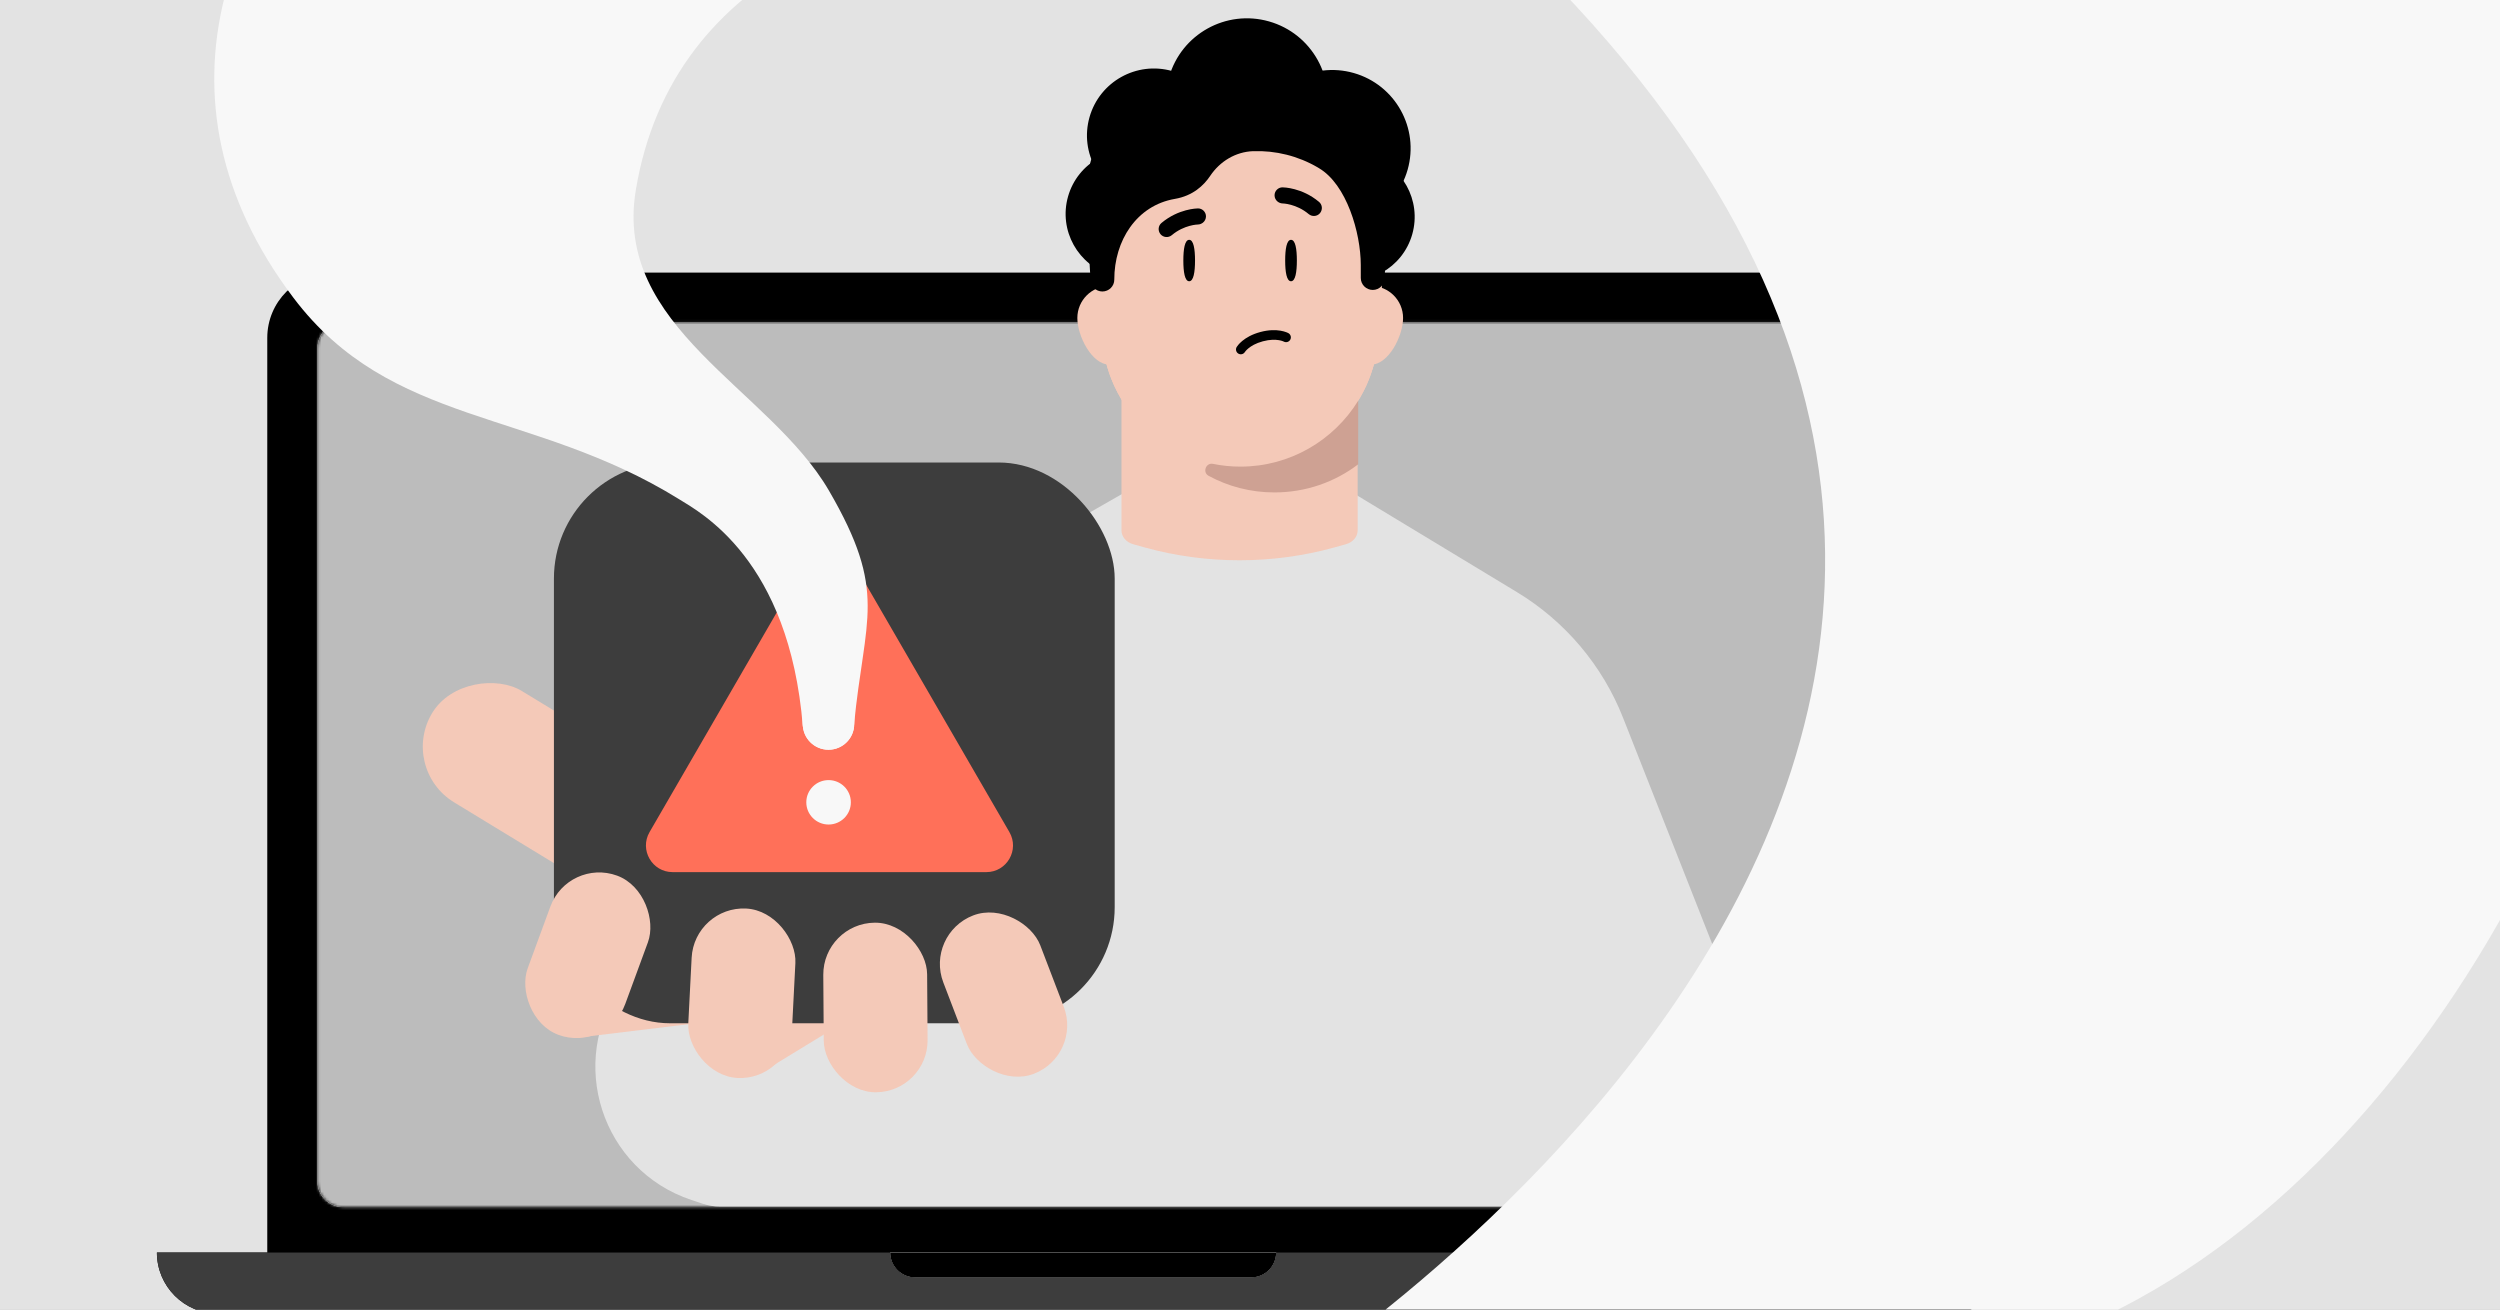 <svg fill="none" height="495" viewBox="0 0 945 495" width="945" xmlns="http://www.w3.org/2000/svg" xmlns:xlink="http://www.w3.org/1999/xlink"><rect x="0" y="0" width="945" height="495" fill="#808080" stroke="none"/><clipPath id="clip0_12209_24"><path d="M0 0H945V495H0Z"/></clipPath><clipPath id="clip1_12209_24"><path d="M-1.911 0H945V495.55H-1.911Z"/></clipPath><mask id="mask0_12209_24" height="336" maskUnits="userSpaceOnUse" width="579" x="120" y="121"><path d="M689.17 121.93H129.718C124.372 121.93 120.039 126.263 120.039 131.609V446.57C120.039 451.916 124.372 456.249 129.718 456.249H689.17C694.516 456.249 698.849 451.916 698.849 446.57V131.609C698.849 126.263 694.516 121.93 689.17 121.93Z" fill="#ffffff"/></mask><mask height="393" maskUnits="userSpaceOnUse" width="680" x="19" y="64"><path d="M19.395 64.534H698.543V456.295H19.395Z" fill="#95d1f9"/></mask><g clip-path="url(#clip0_12209_24)"><path d="M0 0H945V495H0Z" fill="#f8f8f8"/><g clip-path="url(#clip1_12209_24)"><path d="M0 0H946.911V495.55H0Z" fill="#e3e3e3" transform="matrix(1 0 0 1 -1.911 0)"/><path d="M717.843 473.462V127.701C717.843 114.085 706.806 103.047 693.196 103.047H125.682C112.066 103.047 101.028 114.085 101.028 127.701V473.462H59.308C59.308 486.228 69.656 496.576 82.422 496.576H736.449C742.832 496.576 748.609 493.991 752.797 489.803 756.978 485.622 759.563 479.845 759.563 473.462H717.843ZM120.03 131.603C120.03 126.265 124.365 121.931 129.709 121.931H689.162C694.507 121.931 698.841 126.265 698.841 131.603V446.571C698.841 451.916 694.507 456.25 689.162 456.25H129.709C124.365 456.25 120.03 451.916 120.03 446.571V131.603ZM479.631 480.103C477.931 481.803 475.583 482.856 472.99 482.856H345.881C340.696 482.856 336.488 478.647 336.488 473.462H482.384C482.384 476.054 481.331 478.403 479.631 480.103Z" fill="#000000"/><path d="M689.161 121.932H129.708C124.363 121.932 120.029 126.265 120.029 131.611V446.572C120.029 451.918 124.363 456.251 129.708 456.251H689.161C694.506 456.251 698.84 451.918 698.84 446.572V131.611C698.84 126.265 694.506 121.932 689.161 121.932Z" fill="#bcbcbc"/><path d="M482.384 473.461C482.384 476.054 481.332 478.402 479.631 480.102 477.931 481.802 475.583 482.855 472.99 482.855H345.881C340.697 482.855 336.488 478.646 336.488 473.461H482.384Z" fill="#bcbcbc"/><path d="M482.384 473.461C482.384 476.054 481.332 478.402 479.631 480.102 477.931 481.802 475.583 482.855 472.99 482.855H345.881C340.697 482.855 336.488 478.646 336.488 473.461H482.384Z" fill="#000000"/><path d="M689.17 121.93H129.718C124.372 121.93 120.039 126.263 120.039 131.609V446.57C120.039 451.916 124.372 456.249 129.718 456.249H689.17C694.516 456.249 698.849 451.916 698.849 446.57V131.609C698.849 126.263 694.516 121.93 689.17 121.93Z" fill="#000000"/><path clip-rule="evenodd" d="M717.844 473.461V473.463H759.563C759.563 479.846 756.978 485.623 752.797 489.804 748.609 493.992 742.833 496.577 736.45 496.577H82.422C69.656 496.577 59.308 486.229 59.308 473.463H101.028V473.461H717.844ZM472.99 482.857C475.583 482.857 477.931 481.804 479.631 480.104 481.332 478.404 482.384 476.055 482.384 473.463H336.488C336.488 478.648 340.697 482.857 345.881 482.857H472.99Z" fill="#3d3d3d" fill-rule="evenodd"/><g mask="url(#mask0_12209_24)"><path d="M40.402 105.148H719.55V496.909H40.402Z" fill="#bcbcbc"/></g><path d="M462.958 66.947C479.209 71.568 496.13 62.141 500.751 45.889 505.373 29.638 495.945 12.717 479.694 8.095 463.442 3.474 446.521 12.902 441.9 29.153 437.278 45.405 446.706 62.326 462.958 66.947Z" fill="#000000"/><path d="M420.327 104.055C433.138 107.698 446.476 100.266 450.119 87.456 453.762 74.645 446.33 61.307 433.52 57.664 420.709 54.021 407.371 61.453 403.728 74.263 400.085 87.074 407.517 100.412 420.327 104.055Z" fill="#000000"/><path d="M504.034 105.171C516.845 108.814 530.183 101.382 533.826 88.572 537.469 75.761 530.037 62.423 517.226 58.78 504.416 55.137 491.078 62.569 487.435 75.379 483.792 88.19 491.224 101.528 504.034 105.171Z" fill="#000000"/><path d="M495.519 84.529C511.241 89 527.61 79.879 532.081 64.157 536.552 48.435 527.431 32.066 511.709 27.595 495.987 23.124 479.617 32.245 475.147 47.967 470.676 63.689 479.797 80.058 495.519 84.529Z" fill="#000000"/><path d="M429.255 75.528C442.694 79.35 456.687 71.553 460.508 58.114 464.33 44.675 456.533 30.682 443.094 26.861 429.655 23.039 415.662 30.835 411.841 44.275 408.019 57.714 415.816 71.707 429.255 75.528Z" fill="#000000"/><path d="M367.929 218.904C342.709 233.342 320.876 253.018 303.901 276.605L235.059 372.262C214.146 401.322 227.427 442.328 261.406 453.608L265.667 455.022C267.763 455.718 269.958 456.073 272.167 456.073H350.853 564.174 686.361L613.534 271.363C605.721 251.546 591.618 234.841 573.391 223.815L508.885 184.793 454.515 184.142 429.145 183.857 367.929 218.904Z" fill="#e3e3e3"/><path d="M454.548 80.566C455.268 80.007 455.725 79.143 455.715 78.178 455.695 76.572 454.385 75.251 452.761 75.261 452.445 75.263 445.593 75.353 439.299 80.627 438.04 81.673 437.878 83.513 438.923 84.793 439.969 86.043 441.827 86.205 443.086 85.159 447.685 81.287 452.737 81.207 452.801 81.206 453.451 81.196 454.05 80.921 454.548 80.566Z" fill="#ffbd6e"/><path d="M482.224 80.566C481.503 80.007 481.046 79.143 481.056 78.178 481.076 76.572 482.386 75.251 484.01 75.261 484.326 75.263 491.178 75.353 497.472 80.627 498.731 81.673 498.894 83.513 497.848 84.793 496.802 86.043 494.944 86.205 493.685 85.159 489.087 81.287 484.034 81.207 483.97 81.206 483.32 81.196 482.721 80.921 482.224 80.566Z" fill="#ffbd6e"/><path d="M513.195 115.801V200.465C513.195 202.866 511.414 204.981 508.769 205.715L504.291 206.961C481.037 213.393 456.023 213.393 432.79 206.961L428.344 205.715C425.699 204.981 423.918 202.866 423.918 200.492V115.801H513.205 513.195Z" fill="#f4c9b8"/><path d="M431.442 120.215C431.442 113.507 426.021 108.107 419.344 108.107 412.667 108.107 407.236 113.507 407.236 120.215 407.236 126.923 412.656 137.817 419.344 137.817 426.032 137.817 431.442 126.882 431.442 120.215Z" fill="#f4c9b8"/><path d="M530.365 120.215C530.365 113.507 524.944 108.107 518.257 108.107 511.569 108.107 506.148 113.507 506.148 120.215 506.148 126.923 511.569 137.817 518.257 137.817 524.944 137.817 530.365 126.882 530.365 120.215Z" fill="#f4c9b8"/><path d="M468.791 175.97C440.691 175.97 417.616 153.789 416.495 125.74L414.719 97.338C413.483 66.611 438.063 41.023 468.802 41.023 499.54 41.023 524.11 66.611 522.884 97.338L521.109 125.74C519.987 153.789 496.902 175.97 468.802 175.97H468.791Z" fill="#f4c9b8"/><path d="M468.791 176.385C440.691 176.385 417.616 154.203 416.495 126.155L414.719 97.753C413.483 67.025 438.063 41.438 468.802 41.438 499.54 41.438 524.11 67.025 522.884 97.753L521.109 126.155C519.987 154.203 496.902 176.385 468.802 176.385H468.791Z" fill="#f4c9b8"/><path d="M468.791 176.385C440.691 176.385 417.616 154.203 416.495 126.155L414.719 97.753C413.483 67.025 438.063 41.438 468.802 41.438 499.54 41.438 524.11 67.025 522.884 97.753L521.109 126.155C519.987 154.203 496.902 176.385 468.802 176.385H468.791Z" fill="#f4c9b8"/><path d="M513.393 151.484V175.503C504.597 182.211 493.621 186.137 481.741 186.137 472.727 186.137 464.253 183.883 456.849 179.854 454.44 178.546 455.811 174.818 458.5 175.337 461.844 176.022 465.302 176.386 468.843 176.386 487.629 176.386 504.171 166.437 513.393 151.484Z" fill="#cea193"/><g fill="#000000"><path d="M451.72 98.483C451.72 102.81 451.172 106.314 449.511 106.314 447.851 106.314 447.302 102.81 447.302 98.483 447.302 94.157 447.851 90.653 449.511 90.653 451.172 90.653 451.72 94.157 451.72 98.483Z"/><path d="M490.215 98.483C490.215 102.81 489.667 106.314 488.006 106.314 486.345 106.314 485.797 102.81 485.797 98.483 485.797 94.157 486.345 90.653 488.006 90.653 489.667 90.653 490.215 94.157 490.215 98.483Z"/><path d="M454.662 84.203C455.4 83.632 455.867 82.748 455.857 81.761 455.836 80.12 454.496 78.769 452.834 78.78 452.51 78.782 445.499 78.873 439.057 84.265 437.769 85.335 437.603 87.216 438.673 88.525 439.743 89.803 441.644 89.969 442.932 88.899 447.639 84.941 452.81 84.859 452.875 84.858 453.54 84.847 454.153 84.567 454.662 84.203Z"/><path d="M482.974 76.241C482.236 75.67 481.768 74.787 481.779 73.8 481.799 72.158 483.14 70.808 484.802 70.818 485.125 70.82 492.137 70.911 498.579 76.304 499.867 77.374 500.033 79.254 498.963 80.563 497.893 81.841 495.992 82.007 494.703 80.937 489.997 76.979 484.826 76.897 484.761 76.896 484.096 76.885 483.483 76.605 482.974 76.241Z"/><path clip-rule="evenodd" d="M470.576 133.05C470.058 133.899 468.953 134.175 468.096 133.666 467.234 133.153 466.95 132.038 467.463 131.175 467.463 131.175 467.462 131.176 467.464 131.173 467.625 130.903 467.821 130.651 468.022 130.409 468.363 129.998 468.87 129.459 469.576 128.875 470.995 127.701 473.195 126.365 476.421 125.5 479.648 124.636 482.221 124.694 484.037 125 484.941 125.153 485.649 125.366 486.15 125.551 486.4 125.644 486.598 125.729 486.743 125.797 486.835 125.84 486.93 125.887 487.017 125.935 487.893 126.426 488.204 127.534 487.714 128.409 487.226 129.278 486.131 129.592 485.259 129.116 485.214 129.093 484.588 128.779 483.431 128.584 482.111 128.361 480.066 128.286 477.362 129.011 474.658 129.735 472.924 130.823 471.893 131.676 470.989 132.423 470.603 133.009 470.576 133.05Z" fill-rule="evenodd"/><path d="M524.501 74.079 523.422 105.092C523.403 107.573 521.419 109.585 518.915 109.599 516.419 109.588 514.398 107.589 514.381 105.098L514.376 100.15C514.353 87.983 509.018 69.689 498.527 63.545L498.142 63.306C490.671 58.929 482.172 56.848 473.684 57.141 467.051 57.379 461.128 60.991 457.44 66.495 455.026 70.108 450.911 74.014 444.091 75.183 429.602 77.68 421.185 90.985 421.203 105.676 421.22 108.167 419.2 110.17 416.709 110.186 414.248 110.186 412.227 108.187 412.21 105.696L410.412 74.347C410.341 42.858 438.432 27.401 469.904 27.298 501.409 27.218 524.392 42.54 524.463 74.029"/></g><rect fill="#f4c9b8" height="96.41" rx="24.633" transform="matrix(.52 -.854 .854 .52 -175.807 268.07)" width="49.265" x="150.651" y="290.485"/><path d="M322.794 384.096 287.022 405.929 283.171 369.841 322.794 384.096Z" fill="#f4c9b8"/><path d="M262.916 386.826 217.993 392.278 235.763 369.914 260.826 367.239 262.916 386.826Z" fill="#f4c9b8"/><rect fill="#3d3d3d" height="211.971" rx="43.885" width="211.971" x="209.382" y="174.825"/><path d="M304.817 212.147C308.7 205.441 318.383 205.441 322.266 212.147L381.552 314.529C385.444 321.251 380.594 329.663 372.827 329.663H254.256C246.489 329.663 241.639 321.251 245.531 314.529L304.817 212.147Z" fill="#ff7059"/><path d="M321.627 303.273C321.627 307.911 317.856 311.671 313.204 311.671 308.553 311.671 304.781 307.911 304.781 303.273 304.781 298.635 308.553 294.875 313.204 294.875 317.856 294.875 321.627 298.635 321.627 303.273Z" fill="#f8f8f8"/><rect fill="#f4c9b8" height="64.11" rx="19.625" transform="matrix(.934 -.357 .357 .934 -103.01 148.132)" width="39.251" x="349.626" y="353.009"/><rect fill="#f4c9b8" height="64.11" rx="19.625" transform="matrix(.939 .345 -.345 .939 124.926 -54.196)" width="39.251" x="214.809" y="324.073"/><rect fill="#f4c9b8" height="64.11" rx="19.625" transform="matrix(.999 .051 -.051 .999 17.887 -12.989)" width="39.251" x="262.279" y="342.383"/><rect fill="#f4c9b8" height="64.11" rx="19.625" transform="matrix(1 -.007 .007 1 -2.502 2.247)" width="39.251" x="311.125" y="348.842"/><path d="M303.456 247.423C303.456 242.074 307.805 237.738 313.17 237.738 318.535 237.738 322.884 242.074 322.884 247.423V273.712C322.884 279.061 318.535 283.397 313.17 283.397 307.805 283.397 303.456 279.061 303.456 273.712V247.423Z" fill="#f8f8f8"/><path d="M302.679 244.741C301.824 234.088 290.053 218.701 313.17 237.738 318.535 237.738 322.884 242.074 322.884 247.423V273.712C322.884 279.061 318.535 283.397 313.17 283.397 307.805 283.397 303.456 279.061 303.456 273.712 303.456 273.712 303.534 255.394 302.679 244.741Z" fill="#f8f8f8"/><path d="M313.332 185.437C290.842 146.771 231.66 123.887 240.341 71.807 268.511-97.216 570.181-32.625 570.181-32.625L449.668-188.762C228.199-207.857-2.7-37.877 110.929 112.568 147.776 161.352 201.146 154.316 256.517 188.593 264.802 193.722 298.339 211.477 303.468 274.604 307.287 282.92 319.72 281.434 322.801 274.21 326.746 233.177 335.821 224.102 313.332 185.437Z" fill="#f8f8f8"/><path d="M530.185-21.846C546.352-21.788 540.85-34.842 532.538-47.146 534.405-47.249 536.281-47.415 538.285-47.58 539.804-47.705 541.32-47.867 542.833-48.063 905.623 259.962 483.046 524.746 483.046 524.746L718.53 518.434C1005.24 498.152 1188.83-147.56 723.605-126.99 663.959-124.352 605.966-56.231 542.833-48.063 538.719-51.556 534.504-55.055 530.185-58.559 504.862-79.109 521.278-63.815 532.538-47.146 523.067-46.62 513.854-47.691 489.548-58.559 480.614-60.539 479.15-50.313 483.046-43.493 495.383-33.644 509.113-21.921 530.185-21.846Z" fill="#f8f8f8"/></g></g></svg>